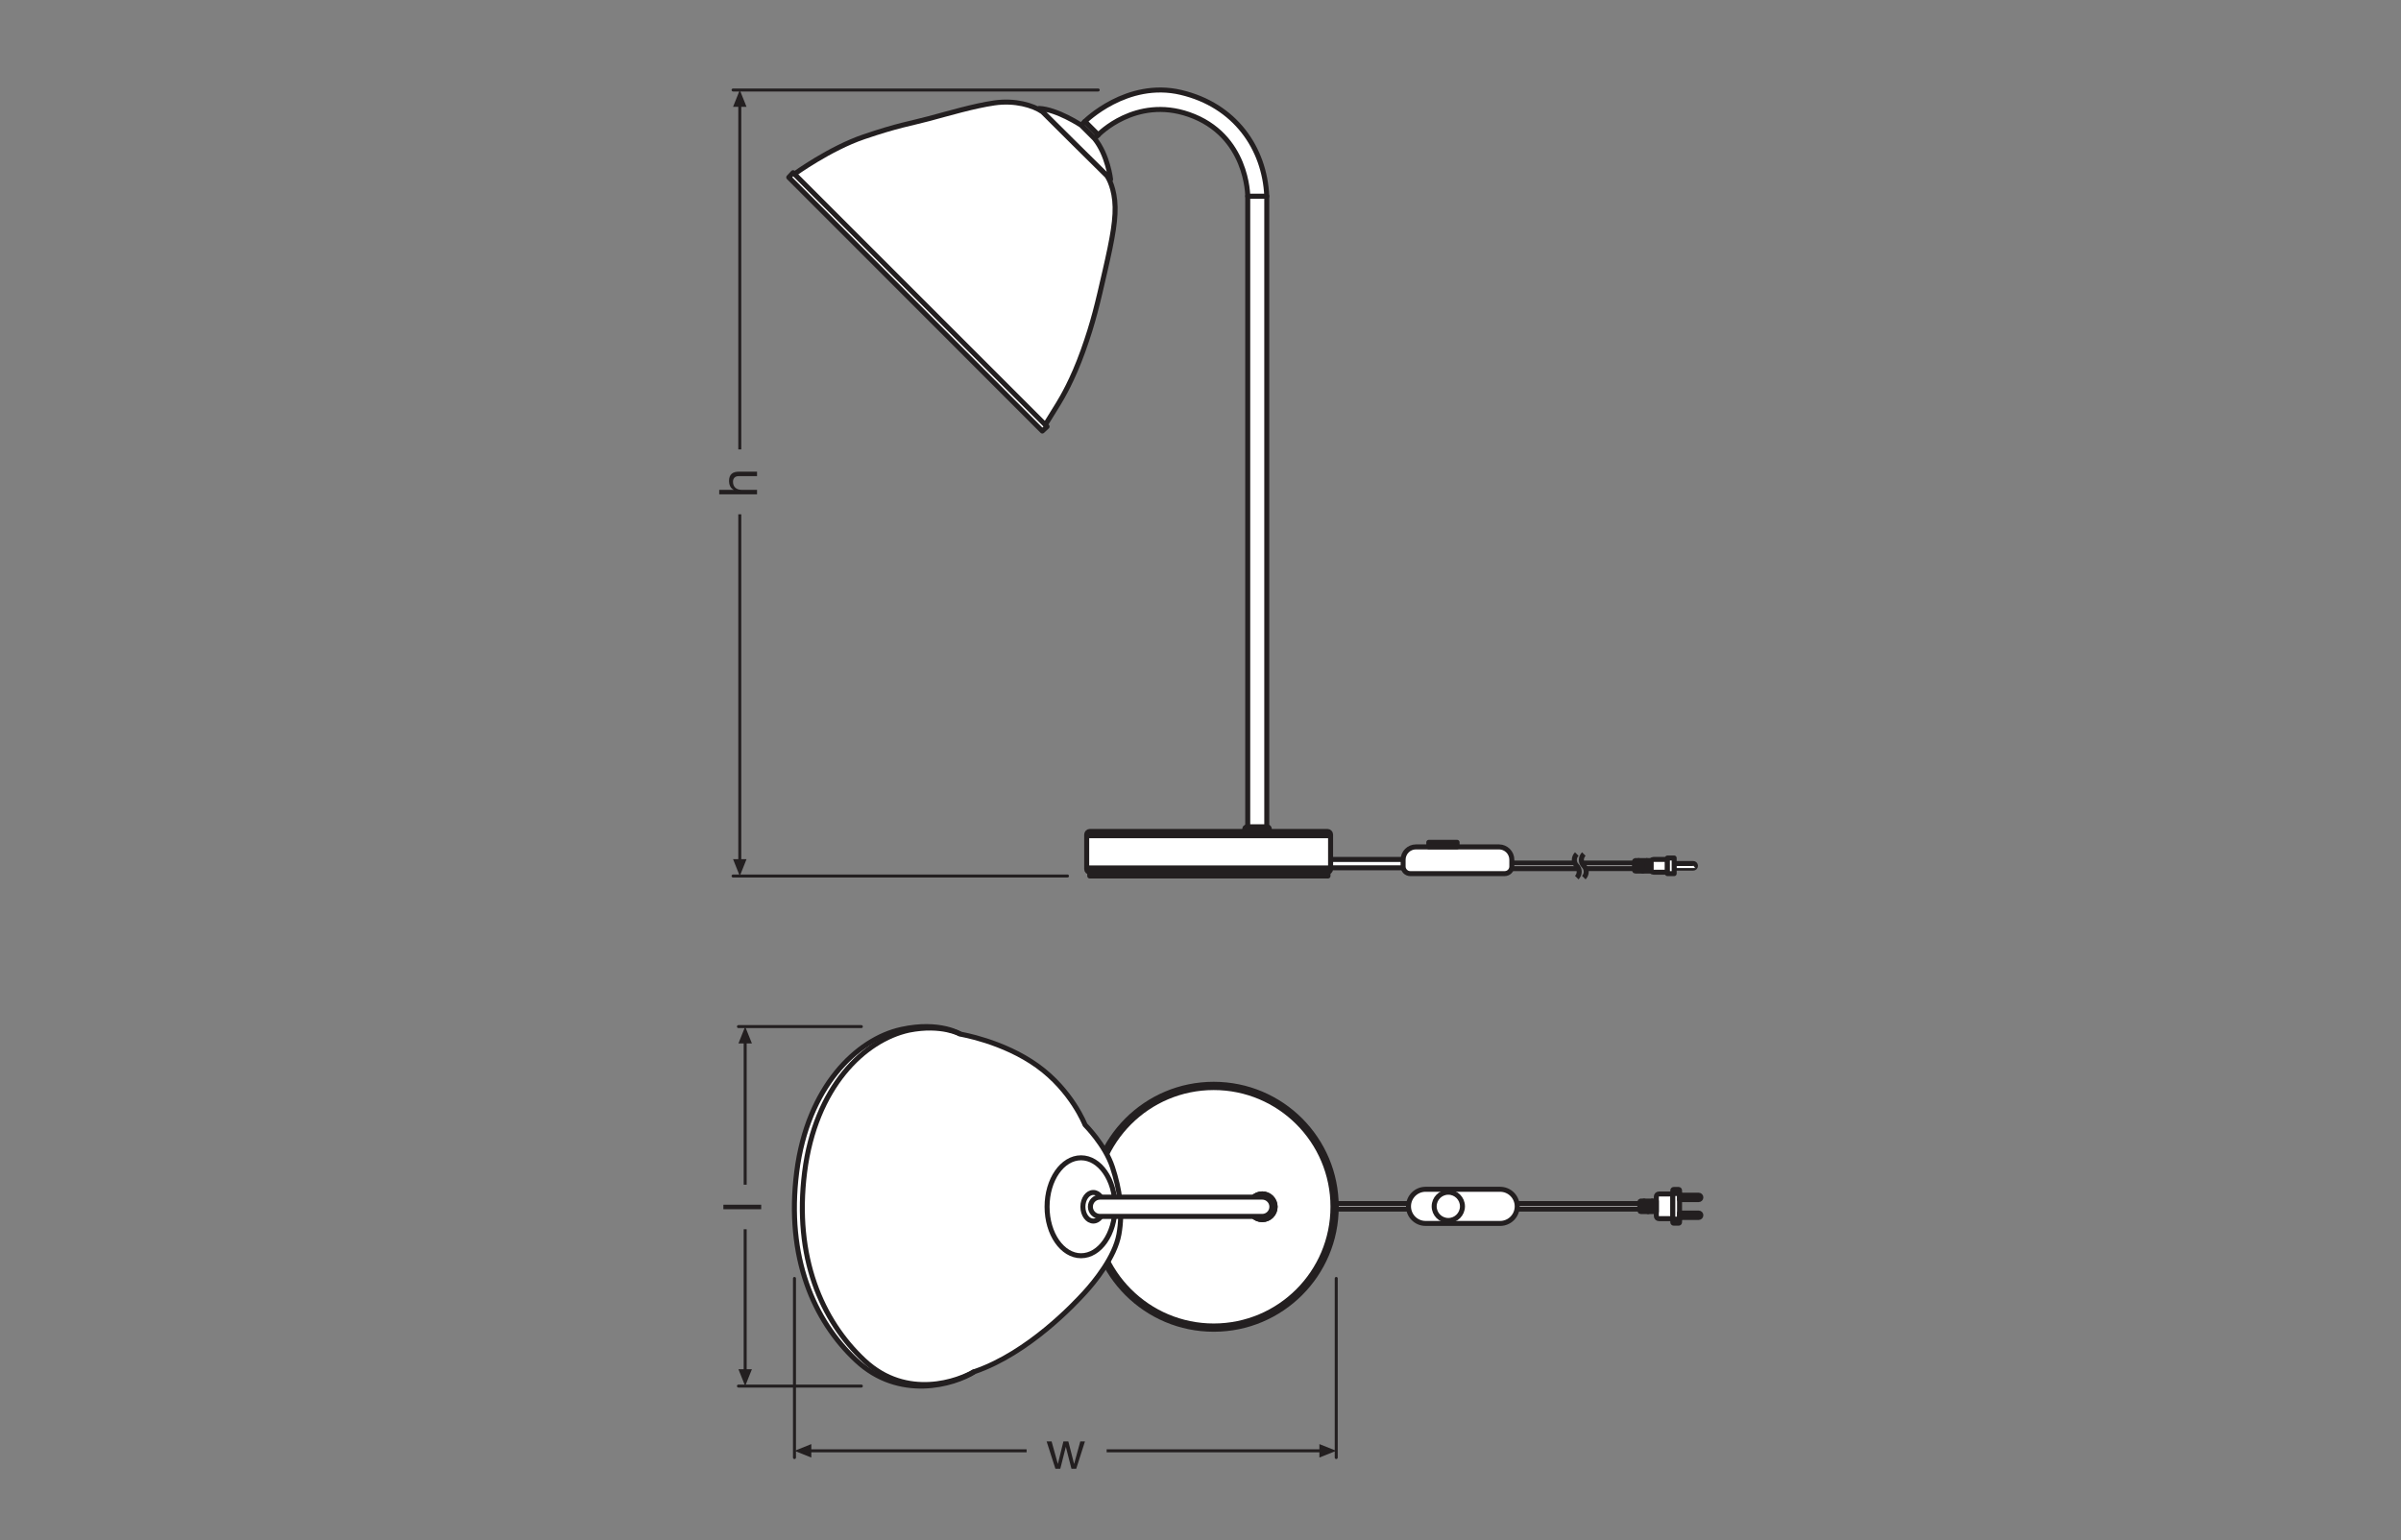 <?xml version="1.0" encoding="UTF-8" standalone="no"?>
<!-- Created with Inkscape (http://www.inkscape.org/) -->

<svg
   version="1.1"
   id="svg2"
   xml:space="preserve"
   width="453.543"
   height="291.024"
   viewBox="0 0 453.543 291.024"
   sodipodi:docname="PG_DAM_WORKFLOW-302840_DECOR_CAMEL_BELL_TABLE_DIM​_E14_WT_ml_k_01.pdf"
   xmlns:inkscape="http://www.inkscape.org/namespaces/inkscape"
   xmlns:sodipodi="http://sodipodi.sourceforge.net/DTD/sodipodi-0.dtd"
   xmlns="http://www.w3.org/2000/svg"
   xmlns:svg="http://www.w3.org/2000/svg"><rect x="0" y="0" width="453.543" height="291.024" fill="#808080" stroke="none"/><defs
     id="defs6"><clipPath
       clipPathUnits="userSpaceOnUse"
       id="clipPath48"><path
         d="M 0,218.268 H 340.157 V 0 H 0 Z"
         id="path46" /></clipPath><clipPath
       clipPathUnits="userSpaceOnUse"
       id="clipPath386"><path
         d="M 0,218.268 H 340.157 V 0 H 0 Z"
         id="path384" /></clipPath></defs><sodipodi:namedview
     id="namedview4"
     pagecolor="#ffffff"
     bordercolor="#666666"
     borderopacity="1.0"
     inkscape:pageshadow="2"
     inkscape:pageopacity="0.0"
     inkscape:pagecheckerboard="0" /><g
     id="g8"
     inkscape:groupmode="layer"
     inkscape:label="PG_DAM_WORKFLOW-302840_DECOR_CAMEL_BELL_TABLE_DIM​_E14_WT_ml_k_01"
     transform="matrix(1.333,0,0,-1.333,0,291.024)"><g
       id="g10"
       transform="translate(103.882,205.565)"><path
         d="M 0,0 H 51.743"
         style="fill:none;stroke:#231f20;stroke-width:0.425;stroke-linecap:round;stroke-linejoin:round;stroke-miterlimit:4;stroke-dasharray:none;stroke-opacity:1"
         id="path12" /></g><g
       id="g14"
       transform="translate(103.882,94.145)"><path
         d="M 0,0 H 47.39"
         style="fill:none;stroke:#231f20;stroke-width:0.425;stroke-linecap:round;stroke-linejoin:round;stroke-miterlimit:4;stroke-dasharray:none;stroke-opacity:1"
         id="path16" /></g><g
       id="g18"
       transform="translate(104.644,21.843)"><path
         d="M 0,0 H 17.416"
         style="fill:none;stroke:#231f20;stroke-width:0.425;stroke-linecap:round;stroke-linejoin:round;stroke-miterlimit:4;stroke-dasharray:none;stroke-opacity:1"
         id="path20" /></g><g
       id="g22"
       transform="translate(104.644,72.801)"><path
         d="M 0,0 H 17.416"
         style="fill:none;stroke:#231f20;stroke-width:0.425;stroke-linecap:round;stroke-linejoin:round;stroke-miterlimit:4;stroke-dasharray:none;stroke-opacity:1"
         id="path24" /></g><g
       id="g26"
       transform="translate(189.357,37.099)"><path
         d="M 0,0 V -25.388"
         style="fill:none;stroke:#231f20;stroke-width:0.425;stroke-linecap:round;stroke-linejoin:round;stroke-miterlimit:4;stroke-dasharray:none;stroke-opacity:1"
         id="path28" /></g><g
       id="g30"
       transform="translate(112.584,37.099)"><path
         d="M 0,0 V -25.388"
         style="fill:none;stroke:#231f20;stroke-width:0.425;stroke-linecap:round;stroke-linejoin:round;stroke-miterlimit:4;stroke-dasharray:none;stroke-opacity:1"
         id="path32" /></g><path
       d="m 205.549,46.93 h 26.836 v 0.783 h -26.836 z"
       style="fill:#ffffff;fill-opacity:1;fill-rule:nonzero;stroke:none"
       id="path34" /><path
       d="m 205.549,46.93 h 26.837 v 0.783 h -26.837 z"
       style="fill:none;stroke:#231f20;stroke-width:0.709;stroke-linecap:butt;stroke-linejoin:round;stroke-miterlimit:10;stroke-dasharray:none;stroke-opacity:1"
       id="path36" /><path
       d="m 189.355,46.93 h 15.883 v 0.783 h -15.883 z"
       style="fill:#ffffff;fill-opacity:1;fill-rule:nonzero;stroke:none"
       id="path38" /><path
       d="m 189.356,46.93 h 15.883 v 0.783 h -15.883 z"
       style="fill:none;stroke:#231f20;stroke-width:0.709;stroke-linecap:butt;stroke-linejoin:round;stroke-miterlimit:10;stroke-dasharray:none;stroke-opacity:1"
       id="path40" /><g
       id="g42"><g
         id="g44"
         clip-path="url(#clipPath48)"><g
           id="g50"
           transform="translate(213.607,47.713)"><path
             d="m 0,0 c -0.002,0 -0.002,-0.002 -0.003,-0.003 -0.002,-0.004 -0.003,-0.006 -0.005,-0.009 -0.002,-0.004 -0.004,-0.009 -0.006,-0.014 -0.002,-0.006 -0.004,-0.012 -0.006,-0.018 -0.005,-0.015 -0.01,-0.03 -0.014,-0.045 -0.005,-0.018 -0.01,-0.035 -0.014,-0.053 -0.005,-0.02 -0.009,-0.039 -0.012,-0.059 -0.004,-0.02 -0.007,-0.041 -0.01,-0.062 -0.005,-0.043 -0.007,-0.086 -0.007,-0.129"
             style="fill:none;stroke:#231f20;stroke-width:0.709;stroke-linecap:round;stroke-linejoin:round;stroke-miterlimit:10;stroke-dasharray:none;stroke-opacity:1"
             id="path52" /></g><g
           id="g54"
           transform="translate(213.53,47.322)"><path
             d="M 0,0 C 0,-0.043 0.003,-0.086 0.008,-0.129 0.01,-0.149 0.014,-0.17 0.017,-0.191 0.021,-0.21 0.025,-0.23 0.029,-0.249 0.034,-0.267 0.038,-0.285 0.043,-0.303 0.048,-0.318 0.052,-0.333 0.057,-0.348 0.059,-0.354 0.062,-0.36 0.064,-0.366 0.066,-0.37 0.068,-0.375 0.07,-0.38 0.071,-0.382 0.073,-0.385 0.074,-0.388 0.075,-0.39 0.076,-0.391 0.077,-0.391"
             style="fill:none;stroke:#231f20;stroke-width:0.709;stroke-linecap:round;stroke-linejoin:round;stroke-miterlimit:10;stroke-dasharray:none;stroke-opacity:1"
             id="path56" /></g><g
           id="g58"
           transform="translate(234.719,48.706)"><path
             d="M 0,0 V -2.768 C 0,-2.969 0.163,-3.132 0.364,-3.132 H 2.332 V 0.364 H 0.364 C 0.163,0.364 0,0.201 0,0"
             style="fill:#ffffff;fill-opacity:1;fill-rule:nonzero;stroke:none"
             id="path60" /></g><g
           id="g62"
           transform="translate(234.719,48.706)"><path
             d="M 0,0 V -2.768 C 0,-2.969 0.163,-3.132 0.364,-3.132 H 2.332 V 0.364 H 0.364 C 0.163,0.364 0,0.201 0,0 Z"
             style="fill:none;stroke:#231f20;stroke-width:0.709;stroke-linecap:butt;stroke-linejoin:round;stroke-miterlimit:10;stroke-dasharray:none;stroke-opacity:1"
             id="path64" /></g><g
           id="g66"
           transform="translate(232.386,47.938)"><path
             d="M 0,0 V -1.231 C 0,-1.302 0.057,-1.359 0.128,-1.359 H 2.332 V 0.128 H 0.128 C 0.057,0.128 0,0.07 0,0"
             style="fill:#ffffff;fill-opacity:1;fill-rule:nonzero;stroke:none"
             id="path68" /></g><g
           id="g70"
           transform="translate(232.386,47.938)"><path
             d="M 0,0 V -1.231 C 0,-1.302 0.057,-1.359 0.128,-1.359 H 2.332 V 0.128 H 0.128 C 0.057,0.128 0,0.07 0,0 Z"
             style="fill:none;stroke:#231f20;stroke-width:0.709;stroke-linecap:butt;stroke-linejoin:round;stroke-miterlimit:10;stroke-dasharray:none;stroke-opacity:1"
             id="path72" /></g><g
           id="g74"
           transform="translate(237.051,49.17)"><path
             d="M 0,0 V -3.696 H 0.956 V 0 Z"
             style="fill:#ffffff;fill-opacity:1;fill-rule:nonzero;stroke:none"
             id="path76" /></g><g
           id="g78"
           transform="translate(237.051,49.17)"><path
             d="M 0,0 V -3.696 H 0.956 V 0 Z"
             style="fill:none;stroke:#231f20;stroke-width:0.709;stroke-linecap:butt;stroke-linejoin:round;stroke-miterlimit:10;stroke-dasharray:none;stroke-opacity:1"
             id="path80" /></g><g
           id="g82"
           transform="translate(237.051,49.581)"><path
             d="M 0,0 V -0.41 L 0.956,-0.411 V 0 c 0,0.073 -0.059,0.132 -0.132,0.132 H 0.132 C 0.059,0.132 0,0.073 0,0"
             style="fill:#ffffff;fill-opacity:1;fill-rule:nonzero;stroke:none"
             id="path84" /></g><g
           id="g86"
           transform="translate(237.051,49.581)"><path
             d="M 0,0 V -0.41 L 0.956,-0.411 V 0 c 0,0.073 -0.059,0.132 -0.132,0.132 H 0.132 C 0.059,0.132 0,0.073 0,0 Z"
             style="fill:none;stroke:#231f20;stroke-width:0.709;stroke-linecap:butt;stroke-linejoin:round;stroke-miterlimit:10;stroke-dasharray:none;stroke-opacity:1"
             id="path88" /></g><g
           id="g90"
           transform="translate(237.051,45.474)"><path
             d="m 0,0 v -0.41 c 0,-0.073 0.059,-0.133 0.132,-0.133 h 0.692 c 0.073,0 0.132,0.06 0.132,0.132 V 0 Z"
             style="fill:#ffffff;fill-opacity:1;fill-rule:nonzero;stroke:none"
             id="path92" /></g><g
           id="g94"
           transform="translate(237.051,45.474)"><path
             d="m 0,0 v -0.41 c 0,-0.073 0.059,-0.133 0.132,-0.133 h 0.692 c 0.073,0 0.132,0.06 0.132,0.132 V 0 Z"
             style="fill:none;stroke:#231f20;stroke-width:0.709;stroke-linecap:butt;stroke-linejoin:round;stroke-miterlimit:10;stroke-dasharray:none;stroke-opacity:1"
             id="path96" /></g><g
           id="g98"
           transform="translate(240.715,45.745)"><path
             d="M 0,0 C 0.173,0 0.312,0.14 0.312,0.312 0.312,0.485 0.173,0.625 0,0.625 L -2.708,0.624 V 0 Z"
             style="fill:#ffffff;fill-opacity:1;fill-rule:nonzero;stroke:none"
             id="path100" /></g><g
           id="g102"
           transform="translate(240.715,45.745)"><path
             d="M 0,0 C 0.173,0 0.312,0.14 0.312,0.312 0.312,0.485 0.173,0.625 0,0.625 L -2.708,0.624 V 0 Z"
             style="fill:none;stroke:#231f20;stroke-width:0.709;stroke-linecap:butt;stroke-linejoin:round;stroke-miterlimit:10;stroke-dasharray:none;stroke-opacity:1"
             id="path104" /></g><g
           id="g106"
           transform="translate(240.715,48.275)"><path
             d="M 0,0 C 0.173,0 0.312,0.14 0.312,0.312 0.312,0.485 0.173,0.625 0,0.625 L -2.708,0.624 V 0 Z"
             style="fill:#ffffff;fill-opacity:1;fill-rule:nonzero;stroke:none"
             id="path108" /></g><g
           id="g110"
           transform="translate(240.715,48.275)"><path
             d="M 0,0 C 0.173,0 0.312,0.14 0.312,0.312 0.312,0.485 0.173,0.625 0,0.625 L -2.708,0.624 V 0 Z"
             style="fill:none;stroke:#231f20;stroke-width:0.709;stroke-linecap:butt;stroke-linejoin:round;stroke-miterlimit:10;stroke-dasharray:none;stroke-opacity:1"
             id="path112" /></g><g
           id="g114"
           transform="translate(232.969,47.042)"><path
             d="M 0,0 V 1.023"
             style="fill:none;stroke:#231f20;stroke-width:0.709;stroke-linecap:round;stroke-linejoin:round;stroke-miterlimit:4;stroke-dasharray:none;stroke-opacity:1"
             id="path116" /></g><g
           id="g118"
           transform="translate(233.552,46.579)"><path
             d="M 0,0 V 1.023"
             style="fill:none;stroke:#231f20;stroke-width:0.709;stroke-linecap:round;stroke-linejoin:round;stroke-miterlimit:4;stroke-dasharray:none;stroke-opacity:1"
             id="path120" /></g><g
           id="g122"
           transform="translate(234.135,47.042)"><path
             d="M 0,0 V 1.023"
             style="fill:none;stroke:#231f20;stroke-width:0.709;stroke-linecap:round;stroke-linejoin:round;stroke-miterlimit:4;stroke-dasharray:none;stroke-opacity:1"
             id="path124" /></g><g
           id="g126"
           transform="translate(212.582,49.738)"><path
             d="m 0,0 v 0.001 h -10.565 v 0 c -1.337,0 -2.42,-1.084 -2.42,-2.42 0,-1.337 1.083,-2.42 2.42,-2.42 V -4.84 h 10.563 c 0.001,0 0.001,0 0.002,0 1.337,0 2.42,1.083 2.42,2.42 C 2.42,-1.083 1.337,0 0,0"
             style="fill:#ffffff;fill-opacity:1;fill-rule:nonzero;stroke:none"
             id="path128" /></g><g
           id="g130"
           transform="translate(212.582,49.738)"><path
             d="m 0,0 v 0.001 h -10.565 v 0 c -1.337,0 -2.42,-1.084 -2.42,-2.42 0,-1.337 1.083,-2.42 2.42,-2.42 V -4.84 h 10.563 c 0.001,0 0.001,0 0.002,0 1.337,0 2.42,1.083 2.42,2.42 C 2.42,-1.083 1.337,0 0,0 Z"
             style="fill:none;stroke:#231f20;stroke-width:0.709;stroke-linecap:butt;stroke-linejoin:round;stroke-miterlimit:10;stroke-dasharray:none;stroke-opacity:1"
             id="path132" /></g><g
           id="g134"
           transform="translate(207.243,47.319)"><path
             d="m 0,0 c 0,-1.107 -0.897,-2.004 -2.004,-2.004 -1.107,0 -2.005,0.897 -2.005,2.004 0,1.107 0.898,2.004 2.005,2.004 C -0.897,2.004 0,1.107 0,0 Z"
             style="fill:none;stroke:#231f20;stroke-width:0.709;stroke-linecap:butt;stroke-linejoin:round;stroke-miterlimit:10;stroke-dasharray:none;stroke-opacity:1"
             id="path136" /></g><g
           id="g138"
           transform="translate(189.357,47.26)"><path
             d="m 0,0 c 0,9.589 -7.773,17.362 -17.362,17.362 -9.588,0 -17.362,-7.773 -17.362,-17.362 0,-9.589 7.774,-17.362 17.362,-17.362 C -7.773,-17.362 0,-9.589 0,0"
             style="fill:#ffffff;fill-opacity:1;fill-rule:nonzero;stroke:none"
             id="path140" /></g><g
           id="g142"
           transform="translate(189.357,47.26)"><path
             d="m 0,0 c 0,9.589 -7.773,17.362 -17.362,17.362 -9.588,0 -17.362,-7.773 -17.362,-17.362 0,-9.589 7.774,-17.362 17.362,-17.362 C -7.773,-17.362 0,-9.589 0,0 Z"
             style="fill:none;stroke:#231f20;stroke-width:0.709;stroke-linecap:butt;stroke-linejoin:round;stroke-miterlimit:4;stroke-dasharray:none;stroke-opacity:1"
             id="path144" /></g><g
           id="g146"
           transform="translate(188.894,47.26)"><path
             d="m 0,0 c 0,9.333 -7.566,16.899 -16.899,16.899 -9.333,0 -16.899,-7.566 -16.899,-16.899 0,-9.333 7.566,-16.899 16.899,-16.899 C -7.566,-16.899 0,-9.333 0,0"
             style="fill:#ffffff;fill-opacity:1;fill-rule:nonzero;stroke:none"
             id="path148" /></g><g
           id="g150"
           transform="translate(188.894,47.26)"><path
             d="m 0,0 c 0,9.333 -7.566,16.899 -16.899,16.899 -9.333,0 -16.899,-7.566 -16.899,-16.899 0,-9.333 7.566,-16.899 16.899,-16.899 C -7.566,-16.899 0,-9.333 0,0 Z"
             style="fill:none;stroke:#231f20;stroke-width:0.709;stroke-linecap:butt;stroke-linejoin:round;stroke-miterlimit:4;stroke-dasharray:none;stroke-opacity:1"
             id="path152" /></g><g
           id="g154"
           transform="translate(180.694,47.26)"><path
             d="m 0,0 c 0,1.008 -0.817,1.826 -1.826,1.826 -1.008,0 -1.825,-0.818 -1.825,-1.826 0,-1.008 0.817,-1.826 1.825,-1.826 C -0.817,-1.826 0,-1.008 0,0"
             style="fill:#ffffff;fill-opacity:1;fill-rule:nonzero;stroke:none"
             id="path156" /></g><g
           id="g158"
           transform="translate(180.694,47.26)"><path
             d="m 0,0 c 0,1.008 -0.817,1.826 -1.826,1.826 -1.008,0 -1.825,-0.818 -1.825,-1.826 0,-1.008 0.817,-1.826 1.825,-1.826 C -0.817,-1.826 0,-1.008 0,0 Z"
             style="fill:none;stroke:#231f20;stroke-width:0.709;stroke-linecap:butt;stroke-linejoin:round;stroke-miterlimit:4;stroke-dasharray:none;stroke-opacity:1"
             id="path160" /></g><g
           id="g162"
           transform="translate(180.694,47.26)"><path
             d="m 0,0 c 0,1.008 -0.817,1.826 -1.826,1.826 -1.008,0 -1.825,-0.818 -1.825,-1.826 0,-1.008 0.817,-1.826 1.825,-1.826 C -0.817,-1.826 0,-1.008 0,0"
             style="fill:#ffffff;fill-opacity:1;fill-rule:nonzero;stroke:none"
             id="path164" /></g><g
           id="g166"
           transform="translate(180.694,47.26)"><path
             d="m 0,0 c 0,1.008 -0.817,1.826 -1.826,1.826 -1.008,0 -1.825,-0.818 -1.825,-1.826 0,-1.008 0.817,-1.826 1.825,-1.826 C -0.817,-1.826 0,-1.008 0,0 Z"
             style="fill:none;stroke:#231f20;stroke-width:0.709;stroke-linecap:butt;stroke-linejoin:round;stroke-miterlimit:4;stroke-dasharray:none;stroke-opacity:1"
             id="path168" /></g><g
           id="g170"
           transform="translate(153.76,58.871)"><path
             d="m 0,0 c 0,0 2.837,-2.823 3.878,-5.985 1.042,-3.163 1.504,-6.286 0.926,-9.526 -0.579,-3.239 -3.455,-6.741 -4.849,-8.269 -1.393,-1.528 -7.932,-8.558 -15.599,-11.193 -3,-1.903 -10.712,-4.091 -16.767,1.573 -6.055,5.664 -9.96,14.651 -8.451,26.702 1.509,12.051 8.492,18.843 14.834,20.229 5.456,1.193 8.362,-0.674 8.362,-0.674 0,0 6.048,-0.986 10.923,-4.496 C -1.868,4.852 0,0 0,0"
             style="fill:#ffffff;fill-opacity:1;fill-rule:nonzero;stroke:none"
             id="path172" /></g><g
           id="g174"
           transform="translate(153.76,58.871)"><path
             d="m 0,0 c 0,0 2.837,-2.823 3.878,-5.985 1.042,-3.163 1.504,-6.286 0.926,-9.526 -0.579,-3.239 -3.455,-6.741 -4.849,-8.269 -1.393,-1.528 -7.932,-8.558 -15.599,-11.193 -3,-1.903 -10.712,-4.091 -16.767,1.573 -6.055,5.664 -9.96,14.651 -8.451,26.702 1.509,12.051 8.492,18.843 14.834,20.229 5.456,1.193 8.362,-0.674 8.362,-0.674 0,0 6.048,-0.986 10.923,-4.496 C -1.868,4.852 0,0 0,0 Z"
             style="fill:none;stroke:#231f20;stroke-width:0.709;stroke-linecap:butt;stroke-linejoin:round;stroke-miterlimit:4;stroke-dasharray:none;stroke-opacity:1"
             id="path176" /></g><g
           id="g178"
           transform="translate(138.117,23.943)"><path
             d="m 0,0 c -2.197,-1.352 -9.588,-4.136 -15.643,1.528 -6.056,5.664 -9.96,14.651 -8.452,26.702 1.509,12.051 8.445,18.737 14.787,20.123 4.644,0.921 7.285,-0.569 7.285,-0.569"
             style="fill:none;stroke:#231f20;stroke-width:0.709;stroke-linecap:butt;stroke-linejoin:round;stroke-miterlimit:4;stroke-dasharray:none;stroke-opacity:1"
             id="path180" /></g><g
           id="g182"
           transform="translate(158.009,47.26)"><path
             d="M 0,0 C 0,3.833 -2.156,6.941 -4.815,6.941 -7.475,6.941 -9.63,3.833 -9.63,0 c 0,-3.833 2.155,-6.941 4.815,-6.941 C -2.156,-6.941 0,-3.833 0,0"
             style="fill:#ffffff;fill-opacity:1;fill-rule:nonzero;stroke:none"
             id="path184" /></g><g
           id="g186"
           transform="translate(158.009,47.26)"><path
             d="M 0,0 C 0,3.833 -2.156,6.941 -4.815,6.941 -7.475,6.941 -9.63,3.833 -9.63,0 c 0,-3.833 2.155,-6.941 4.815,-6.941 C -2.156,-6.941 0,-3.833 0,0 Z"
             style="fill:none;stroke:#231f20;stroke-width:0.709;stroke-linecap:butt;stroke-linejoin:round;stroke-miterlimit:4;stroke-dasharray:none;stroke-opacity:1"
             id="path188" /></g><g
           id="g190"
           transform="translate(156.413,47.26)"><path
             d="m 0,0 c 0,1.119 -0.662,2.025 -1.479,2.025 -0.816,0 -1.478,-0.906 -1.478,-2.025 0,-1.119 0.662,-2.025 1.478,-2.025 C -0.662,-2.025 0,-1.119 0,0"
             style="fill:#ffffff;fill-opacity:1;fill-rule:nonzero;stroke:none"
             id="path192" /></g><g
           id="g194"
           transform="translate(156.413,47.26)"><path
             d="m 0,0 c 0,1.119 -0.662,2.025 -1.479,2.025 -0.816,0 -1.478,-0.906 -1.478,-2.025 0,-1.119 0.662,-2.025 1.478,-2.025 C -0.662,-2.025 0,-1.119 0,0 Z"
             style="fill:none;stroke:#231f20;stroke-width:0.709;stroke-linecap:butt;stroke-linejoin:round;stroke-miterlimit:4;stroke-dasharray:none;stroke-opacity:1"
             id="path196" /></g><g
           id="g198"
           transform="translate(155.885,45.892)"><path
             d="m 0,0 c -0.755,0 -1.368,0.612 -1.368,1.368 0,0.755 0.613,1.367 1.368,1.367 h 22.983 c 0.756,0 1.368,-0.612 1.368,-1.367 C 24.351,0.612 23.739,0 22.983,0 Z"
             style="fill:#ffffff;fill-opacity:1;fill-rule:nonzero;stroke:none"
             id="path200" /></g><g
           id="g202"
           transform="translate(155.885,45.892)"><path
             d="m 0,0 c -0.755,0 -1.368,0.612 -1.368,1.368 0,0.755 0.613,1.367 1.368,1.367 h 22.983 c 0.756,0 1.368,-0.612 1.368,-1.367 C 24.351,0.612 23.739,0 22.983,0 Z"
             style="fill:none;stroke:#231f20;stroke-width:0.709;stroke-linecap:butt;stroke-linejoin:round;stroke-miterlimit:4;stroke-dasharray:none;stroke-opacity:1"
             id="path204" /></g><g
           id="g206"
           transform="translate(103.882,203.179)"><path
             d="M 0,0 0.953,2.386 1.908,0 Z"
             style="fill:#231f20;fill-opacity:1;fill-rule:nonzero;stroke:none"
             id="path208" /></g><g
           id="g210"
           transform="translate(104.835,204.078)"><path
             d="M 0,0 V -49.458"
             style="fill:none;stroke:#231f20;stroke-width:0.425;stroke-linecap:butt;stroke-linejoin:round;stroke-miterlimit:3.864;stroke-dasharray:none;stroke-opacity:1"
             id="path212" /></g><g
           id="g214"
           transform="translate(103.882,96.531)"><path
             d="M 0,0 0.953,-2.386 1.908,0 Z"
             style="fill:#231f20;fill-opacity:1;fill-rule:nonzero;stroke:none"
             id="path216" /></g><g
           id="g218"
           transform="translate(104.835,95.633)"><path
             d="M 0,0 V 49.783"
             style="fill:none;stroke:#231f20;stroke-width:0.425;stroke-linecap:butt;stroke-linejoin:round;stroke-miterlimit:3.864;stroke-dasharray:none;stroke-opacity:1"
             id="path220" /></g><g
           id="g222"
           transform="translate(114.969,11.711)"><path
             d="M 0,0 -2.386,0.953 0,1.908 Z"
             style="fill:#231f20;fill-opacity:1;fill-rule:nonzero;stroke:none"
             id="path224" /></g><g
           id="g226"
           transform="translate(114.071,12.664)"><path
             d="M 0,0 H 31.409"
             style="fill:none;stroke:#231f20;stroke-width:0.425;stroke-linecap:butt;stroke-linejoin:round;stroke-miterlimit:3.864;stroke-dasharray:none;stroke-opacity:1"
             id="path228" /></g><g
           id="g230"
           transform="translate(186.97,11.711)"><path
             d="M 0,0 2.386,0.953 0,1.908 Z"
             style="fill:#231f20;fill-opacity:1;fill-rule:nonzero;stroke:none"
             id="path232" /></g><g
           id="g234"
           transform="translate(187.869,12.664)"><path
             d="M 0,0 H -31.049"
             style="fill:none;stroke:#231f20;stroke-width:0.425;stroke-linecap:butt;stroke-linejoin:round;stroke-miterlimit:3.864;stroke-dasharray:none;stroke-opacity:1"
             id="path236" /></g><g
           id="g238"
           transform="translate(104.644,70.415)"><path
             d="M 0,0 0.953,2.386 1.908,0 Z"
             style="fill:#231f20;fill-opacity:1;fill-rule:nonzero;stroke:none"
             id="path240" /></g><g
           id="g242"
           transform="translate(105.598,71.313)"><path
             d="M 0,0 V -20.928"
             style="fill:none;stroke:#231f20;stroke-width:0.425;stroke-linecap:butt;stroke-linejoin:round;stroke-miterlimit:3.864;stroke-dasharray:none;stroke-opacity:1"
             id="path244" /></g><g
           id="g246"
           transform="translate(104.644,24.229)"><path
             d="M 0,0 0.953,-2.386 1.908,0 Z"
             style="fill:#231f20;fill-opacity:1;fill-rule:nonzero;stroke:none"
             id="path248" /></g><g
           id="g250"
           transform="translate(105.598,23.33)"><path
             d="M 0,0 V 20.747"
             style="fill:none;stroke:#231f20;stroke-width:0.425;stroke-linecap:butt;stroke-linejoin:round;stroke-miterlimit:3.864;stroke-dasharray:none;stroke-opacity:1"
             id="path252" /></g><g
           id="g254"
           transform="translate(223.702,95.196)"><path
             d="m 0,0 h -10.25 l 0.275,0.785 h 9.455"
             style="fill:#ffffff;fill-opacity:1;fill-rule:nonzero;stroke:#231f20;stroke-width:0.709;stroke-linecap:butt;stroke-linejoin:round;stroke-miterlimit:4;stroke-dasharray:none;stroke-opacity:1"
             id="path256" /></g><g
           id="g258"
           transform="translate(239.937,95.264)"><path
             d="M 0,0 C 0.181,0 0.328,0.147 0.328,0.328 0.328,0.508 0.181,0.655 0,0.655 H -2.756 V 0 C -2.756,-0.007 0,0 0,0"
             style="fill:#ffffff;fill-opacity:1;fill-rule:nonzero;stroke:none"
             id="path260" /></g><g
           id="g262"
           transform="translate(239.937,95.264)"><path
             d="M 0,0 C 0.181,0 0.328,0.147 0.328,0.328 0.328,0.508 0.181,0.655 0,0.655 H -2.756 V 0 C -2.756,-0.007 0,0 0,0 Z"
             style="fill:none;stroke:#231f20;stroke-width:0.709;stroke-linecap:butt;stroke-linejoin:round;stroke-miterlimit:4;stroke-dasharray:none;stroke-opacity:1"
             id="path264" /></g><g
           id="g266"
           transform="translate(233.956,96.133)"><path
             d="M 0,0 V -1.086 C 0,-1.287 0.163,-1.45 0.364,-1.45 H 2.332 L 2.333,0.364 H 0.364 C 0.163,0.364 0,0.201 0,0"
             style="fill:#ffffff;fill-opacity:1;fill-rule:nonzero;stroke:none"
             id="path268" /></g><g
           id="g270"
           transform="translate(233.956,96.133)"><path
             d="M 0,0 V -1.086 C 0,-1.287 0.163,-1.45 0.364,-1.45 H 2.332 L 2.333,0.364 H 0.364 C 0.163,0.364 0,0.201 0,0 Z"
             style="fill:none;stroke:#231f20;stroke-width:0.709;stroke-linecap:butt;stroke-linejoin:round;stroke-miterlimit:4;stroke-dasharray:none;stroke-opacity:1"
             id="path272" /></g><g
           id="g274"
           transform="translate(231.623,96.205)"><path
             d="M 0,0 V -1.231 C 0,-1.302 0.057,-1.359 0.128,-1.359 H 2.333 V 0.128 H 0.128 C 0.057,0.128 0,0.07 0,0"
             style="fill:#ffffff;fill-opacity:1;fill-rule:nonzero;stroke:none"
             id="path276" /></g><g
           id="g278"
           transform="translate(231.623,96.205)"><path
             d="M 0,0 V -1.231 C 0,-1.302 0.057,-1.359 0.128,-1.359 H 2.333 V 0.128 H 0.128 C 0.057,0.128 0,0.07 0,0 Z"
             style="fill:none;stroke:#231f20;stroke-width:0.709;stroke-linecap:butt;stroke-linejoin:round;stroke-miterlimit:4;stroke-dasharray:none;stroke-opacity:1"
             id="path280" /></g><g
           id="g282"
           transform="translate(232.206,95.31)"><path
             d="M 0,0 V 1.023"
             style="fill:none;stroke:#231f20;stroke-width:0.709;stroke-linecap:round;stroke-linejoin:round;stroke-miterlimit:4;stroke-dasharray:none;stroke-opacity:1"
             id="path284" /></g><g
           id="g286"
           transform="translate(232.789,94.847)"><path
             d="M 0,0 V 1.023"
             style="fill:none;stroke:#231f20;stroke-width:0.709;stroke-linecap:round;stroke-linejoin:round;stroke-miterlimit:4;stroke-dasharray:none;stroke-opacity:1"
             id="path288" /></g><g
           id="g290"
           transform="translate(233.372,95.31)"><path
             d="M 0,0 V 1.023"
             style="fill:none;stroke:#231f20;stroke-width:0.709;stroke-linecap:round;stroke-linejoin:round;stroke-miterlimit:4;stroke-dasharray:none;stroke-opacity:1"
             id="path292" /></g><path
           d="m 237.244,94.485 h -0.956 v 2.21 h 0.956 z"
           style="fill:#ffffff;fill-opacity:1;fill-rule:nonzero;stroke:#231f20;stroke-width:0.709;stroke-linecap:butt;stroke-linejoin:round;stroke-miterlimit:4;stroke-dasharray:none;stroke-opacity:1"
           id="path294" /><g
           id="g296"
           transform="translate(224.182,95.982)"><path
             d="M 0,0 H 7.44 V -0.785 H 0.515"
             style="fill:#ffffff;fill-opacity:1;fill-rule:nonzero;stroke:#231f20;stroke-width:0.709;stroke-linecap:butt;stroke-linejoin:round;stroke-miterlimit:4;stroke-dasharray:none;stroke-opacity:1"
             id="path298" /></g><path
           d="m 212.292,95.311 h -23.737 v 1.182 h 23.737 z"
           style="fill:#ffffff;fill-opacity:1;fill-rule:nonzero;stroke:#231f20;stroke-width:0.709;stroke-linecap:butt;stroke-linejoin:round;stroke-miterlimit:4;stroke-dasharray:none;stroke-opacity:1"
           id="path300" /><g
           id="g302"
           transform="translate(213.224,94.485)"><path
             d="m 0,0 h -13.374 c -0.561,0 -1.016,0.455 -1.016,1.016 v 0.95 c 0,1.005 0.816,1.821 1.821,1.821 H -0.805 C 0.2,3.787 1.016,2.971 1.016,1.966 V 1.016 C 1.016,0.455 0.561,0 0,0"
             style="fill:#ffffff;fill-opacity:1;fill-rule:nonzero;stroke:none"
             id="path304" /></g><g
           id="g306"
           transform="translate(213.224,94.485)"><path
             d="m 0,0 h -13.374 c -0.561,0 -1.016,0.455 -1.016,1.016 v 0.95 c 0,1.005 0.816,1.821 1.821,1.821 H -0.805 C 0.2,3.787 1.016,2.971 1.016,1.966 V 1.016 C 1.016,0.455 0.561,0 0,0 Z"
             style="fill:none;stroke:#231f20;stroke-width:0.709;stroke-linecap:butt;stroke-linejoin:round;stroke-miterlimit:4;stroke-dasharray:none;stroke-opacity:1"
             id="path308" /></g><g
           id="g310"
           transform="translate(224.441,97.26)"><path
             d="M 0,0 C -0.214,-0.214 -0.346,-0.509 -0.346,-0.835 -0.346,-1.161 -0.214,-1.457 0,-1.67 0.213,-1.884 0.345,-2.179 0.345,-2.505 0.345,-2.831 0.213,-3.126 0,-3.34 M -0.999,0 c -0.213,-0.214 -0.346,-0.509 -0.346,-0.835 0,-0.326 0.133,-0.622 0.346,-0.835 0.214,-0.214 0.346,-0.509 0.346,-0.835 0,-0.326 -0.132,-0.621 -0.346,-0.835"
             style="fill:none;stroke:#231f20;stroke-width:0.709;stroke-linecap:butt;stroke-linejoin:miter;stroke-miterlimit:10;stroke-dasharray:none;stroke-opacity:1"
             id="path312" /></g><path
           d="m 206.481,98.283 h -4.009 v 0.634 h 4.009 z"
           style="fill:#5e5b5c;fill-opacity:1;fill-rule:nonzero;stroke:#231f20;stroke-width:0.709;stroke-linecap:butt;stroke-linejoin:round;stroke-miterlimit:10;stroke-dasharray:none;stroke-opacity:1"
           id="path314" /><g
           id="g316"
           transform="translate(188.108,94.687)"><path
             d="m 0,0 h -33.667 c -0.247,0 -0.447,0.2 -0.447,0.447 V 5.33 c 0,0.247 0.2,0.448 0.447,0.448 L 0,5.778 c 0.247,0 0.447,-0.201 0.447,-0.454 V 0.441 C 0.447,0.2 0.247,0 0,0"
             style="fill:#ffffff;fill-opacity:1;fill-rule:nonzero;stroke:none"
             id="path318" /></g><g
           id="g320"
           transform="translate(188.108,94.687)"><path
             d="m 0,0 h -33.667 c -0.247,0 -0.447,0.2 -0.447,0.447 V 5.33 c 0,0.247 0.2,0.448 0.447,0.448 L 0,5.778 c 0.247,0 0.447,-0.201 0.447,-0.454 V 0.441 C 0.447,0.2 0.247,0 0,0 Z"
             style="fill:none;stroke:#231f20;stroke-width:0.709;stroke-linecap:butt;stroke-linejoin:round;stroke-miterlimit:4;stroke-dasharray:none;stroke-opacity:1"
             id="path322" /></g><path
           d="m 188.187,94.147 h -33.759 v 0.54 h 33.759 z"
           style="fill:#ffffff;fill-opacity:1;fill-rule:nonzero;stroke:#231f20;stroke-width:0.709;stroke-linecap:butt;stroke-linejoin:round;stroke-miterlimit:4;stroke-dasharray:none;stroke-opacity:1"
           id="path324" /><g
           id="g326"
           transform="translate(154.006,99.859)"><path
             d="M 0,0 H 34.55"
             style="fill:#ffffff;fill-opacity:1;fill-rule:nonzero;stroke:#231f20;stroke-width:0.709;stroke-linecap:butt;stroke-linejoin:round;stroke-miterlimit:4;stroke-dasharray:none;stroke-opacity:1"
             id="path328" /></g><g
           id="g330"
           transform="translate(154.006,95.292)"><path
             d="M 0,0 H 34.557"
             style="fill:#ffffff;fill-opacity:1;fill-rule:nonzero;stroke:#231f20;stroke-width:0.709;stroke-linecap:butt;stroke-linejoin:round;stroke-miterlimit:4;stroke-dasharray:none;stroke-opacity:1"
             id="path332" /></g><g
           id="g334"
           transform="translate(179.548,100.464)"><path
             d="m 0,0 h -2.827 c -0.182,0 -0.331,0.148 -0.331,0.331 0,0.183 0.149,0.331 0.331,0.331 H 0 C 0.183,0.662 0.331,0.514 0.331,0.331 0.331,0.148 0.183,0 0,0"
             style="fill:#ffffff;fill-opacity:1;fill-rule:nonzero;stroke:none"
             id="path336" /></g><g
           id="g338"
           transform="translate(179.548,100.464)"><path
             d="m 0,0 h -2.827 c -0.182,0 -0.331,0.148 -0.331,0.331 0,0.183 0.149,0.331 0.331,0.331 H 0 C 0.183,0.662 0.331,0.514 0.331,0.331 0.331,0.148 0.183,0 0,0 Z"
             style="fill:none;stroke:#231f20;stroke-width:0.709;stroke-linecap:butt;stroke-linejoin:round;stroke-miterlimit:4;stroke-dasharray:none;stroke-opacity:1"
             id="path340" /></g><path
           d="m 179.513,190.514 h -2.699 v -89.388 h 2.699 z"
           style="fill:#ffffff;fill-opacity:1;fill-rule:nonzero;stroke:#231f20;stroke-width:0.709;stroke-linecap:butt;stroke-linejoin:round;stroke-miterlimit:4;stroke-dasharray:none;stroke-opacity:1"
           id="path342" /><g
           id="g344"
           transform="translate(176.814,190.514)"><path
             d="M 0,0 C 0,0 0.025,8.673 -8.344,11.582 -15.906,14.211 -21.19,8.683 -21.19,8.683 l -1.896,1.896 c 0,0 5.944,5.94 13.625,4.129 C -1.78,12.897 2.4,6.784 2.699,0 Z"
             style="fill:#ffffff;fill-opacity:1;fill-rule:nonzero;stroke:none"
             id="path346" /></g><g
           id="g348"
           transform="translate(176.814,190.514)"><path
             d="M 0,0 C 0,0 0.025,8.673 -8.344,11.582 -15.906,14.211 -21.19,8.683 -21.19,8.683 l -1.896,1.896 c 0,0 5.944,5.94 13.625,4.129 C -1.78,12.897 2.4,6.784 2.699,0 Z"
             style="fill:none;stroke:#231f20;stroke-width:0.709;stroke-linecap:butt;stroke-linejoin:round;stroke-miterlimit:4;stroke-dasharray:none;stroke-opacity:1"
             id="path350" /></g><g
           id="g352"
           transform="translate(153.728,201.093)"><path
             d="m 0,0 -0.517,-0.517 1.896,-1.896 0.517,0.517 z"
             style="fill:#ffffff;fill-opacity:1;fill-rule:nonzero;stroke:none"
             id="path354" /></g><g
           id="g356"
           transform="translate(153.728,201.093)"><path
             d="m 0,0 -0.517,-0.517 1.896,-1.896 0.517,0.517 z"
             style="fill:none;stroke:#231f20;stroke-width:0.709;stroke-linecap:butt;stroke-linejoin:round;stroke-miterlimit:4;stroke-dasharray:none;stroke-opacity:1"
             id="path358" /></g><g
           id="g360"
           transform="translate(147.261,202.952)"><path
             d="m 0,0 c -0.059,0.003 10.117,-10.053 10.117,-10.053 0,0 -0.38,3.453 -2.272,5.781 l -1.896,1.896 c 0,0 -3.37,2.237 -5.949,2.376"
             style="fill:#ffffff;fill-opacity:1;fill-rule:nonzero;stroke:none"
             id="path362" /></g><g
           id="g364"
           transform="translate(147.261,202.952)"><path
             d="m 0,0 c -0.059,0.003 10.117,-10.053 10.117,-10.053 0,0 -0.38,3.453 -2.272,5.781 l -1.896,1.896 c 0,0 -3.37,2.237 -5.949,2.376 z"
             style="fill:none;stroke:#231f20;stroke-width:0.709;stroke-linecap:butt;stroke-linejoin:round;stroke-miterlimit:4;stroke-dasharray:none;stroke-opacity:1"
             id="path366" /></g><g
           id="g368"
           transform="translate(152.183,198.04)"><path
             d="m 0,0 4.662,-4.614 c 0,0 0.87,-1.127 1.119,-3.519 0.25,-2.391 -0.305,-5.321 -1.367,-9.957 -1.061,-4.637 -1.666,-7.307 -3.133,-11.391 -1.467,-4.083 -2.928,-6.545 -3.511,-7.502 -0.583,-0.956 -1.825,-2.952 -1.825,-2.952 l 0.253,-0.253 -0.675,-0.63 -35.933,35.961 0.616,0.66 0.187,-0.189 c 0,0 5.002,3.63 9.86,5.283 4.858,1.652 6.511,1.851 9.199,2.568 2.688,0.717 6.371,1.812 9.278,2.23 2.907,0.418 5.467,-0.332 6.805,-1.251 z"
             style="fill:#ffffff;fill-opacity:1;fill-rule:nonzero;stroke:none"
             id="path370" /></g><g
           id="g372"
           transform="translate(152.183,198.04)"><path
             d="m 0,0 4.662,-4.614 c 0,0 0.87,-1.127 1.119,-3.519 0.25,-2.391 -0.305,-5.321 -1.367,-9.957 -1.061,-4.637 -1.666,-7.307 -3.133,-11.391 -1.467,-4.083 -2.928,-6.545 -3.511,-7.502 -0.583,-0.956 -1.825,-2.952 -1.825,-2.952 l 0.253,-0.253 -0.675,-0.63 -35.933,35.961 0.616,0.66 0.187,-0.189 c 0,0 5.002,3.63 9.86,5.283 4.858,1.652 6.511,1.851 9.199,2.568 2.688,0.717 6.371,1.812 9.278,2.23 2.907,0.418 5.467,-0.332 6.805,-1.251 z"
             style="fill:none;stroke:#231f20;stroke-width:0.709;stroke-linecap:butt;stroke-linejoin:round;stroke-miterlimit:4;stroke-dasharray:none;stroke-opacity:1"
             id="path374" /></g><g
           id="g376"
           transform="translate(112.576,193.654)"><path
             d="M 0,0 35.552,-35.549"
             style="fill:#ffffff;fill-opacity:1;fill-rule:nonzero;stroke:#231f20;stroke-width:0.709;stroke-linecap:butt;stroke-linejoin:round;stroke-miterlimit:4;stroke-dasharray:none;stroke-opacity:1"
             id="path378" /></g></g></g><g
       id="g380"><g
         id="g382"
         clip-path="url(#clipPath386)"><g
           id="g388"
           transform="translate(101.919,148.25)"><path
             d="M 0,0 V 0.638 H 2.05 V 0.653 C 1.577,0.855 1.389,1.419 1.389,1.877 c 0,1.02 0.586,1.336 1.419,1.336 H 5.36 V 2.575 H 2.732 c -0.48,0 -0.78,-0.301 -0.78,-0.788 0,-0.773 0.518,-1.149 1.216,-1.149 H 5.36 L 5.36,0 Z"
             style="fill:#231f20;fill-opacity:1;fill-rule:nonzero;stroke:none"
             id="path390" /></g><path
           d="m 102.508,47.55 h 5.36 v -0.639 h -5.36 z"
           style="fill:#231f20;fill-opacity:1;fill-rule:nonzero;stroke:none"
           id="path392" /><g
           id="g394"
           transform="translate(152.511,10.118)"><path
             d="M 0,0 H -0.676 L -1.464,3.086 H -1.479 L -2.26,0 h -0.69 l -1.246,3.881 h 0.705 l 0.879,-3.175 h 0.014 l 0.782,3.175 h 0.698 l 0.81,-3.175 h 0.015 l 0.871,3.175 h 0.66 z"
             style="fill:#231f20;fill-opacity:1;fill-rule:nonzero;stroke:none"
             id="path396" /></g></g></g></g></svg>
